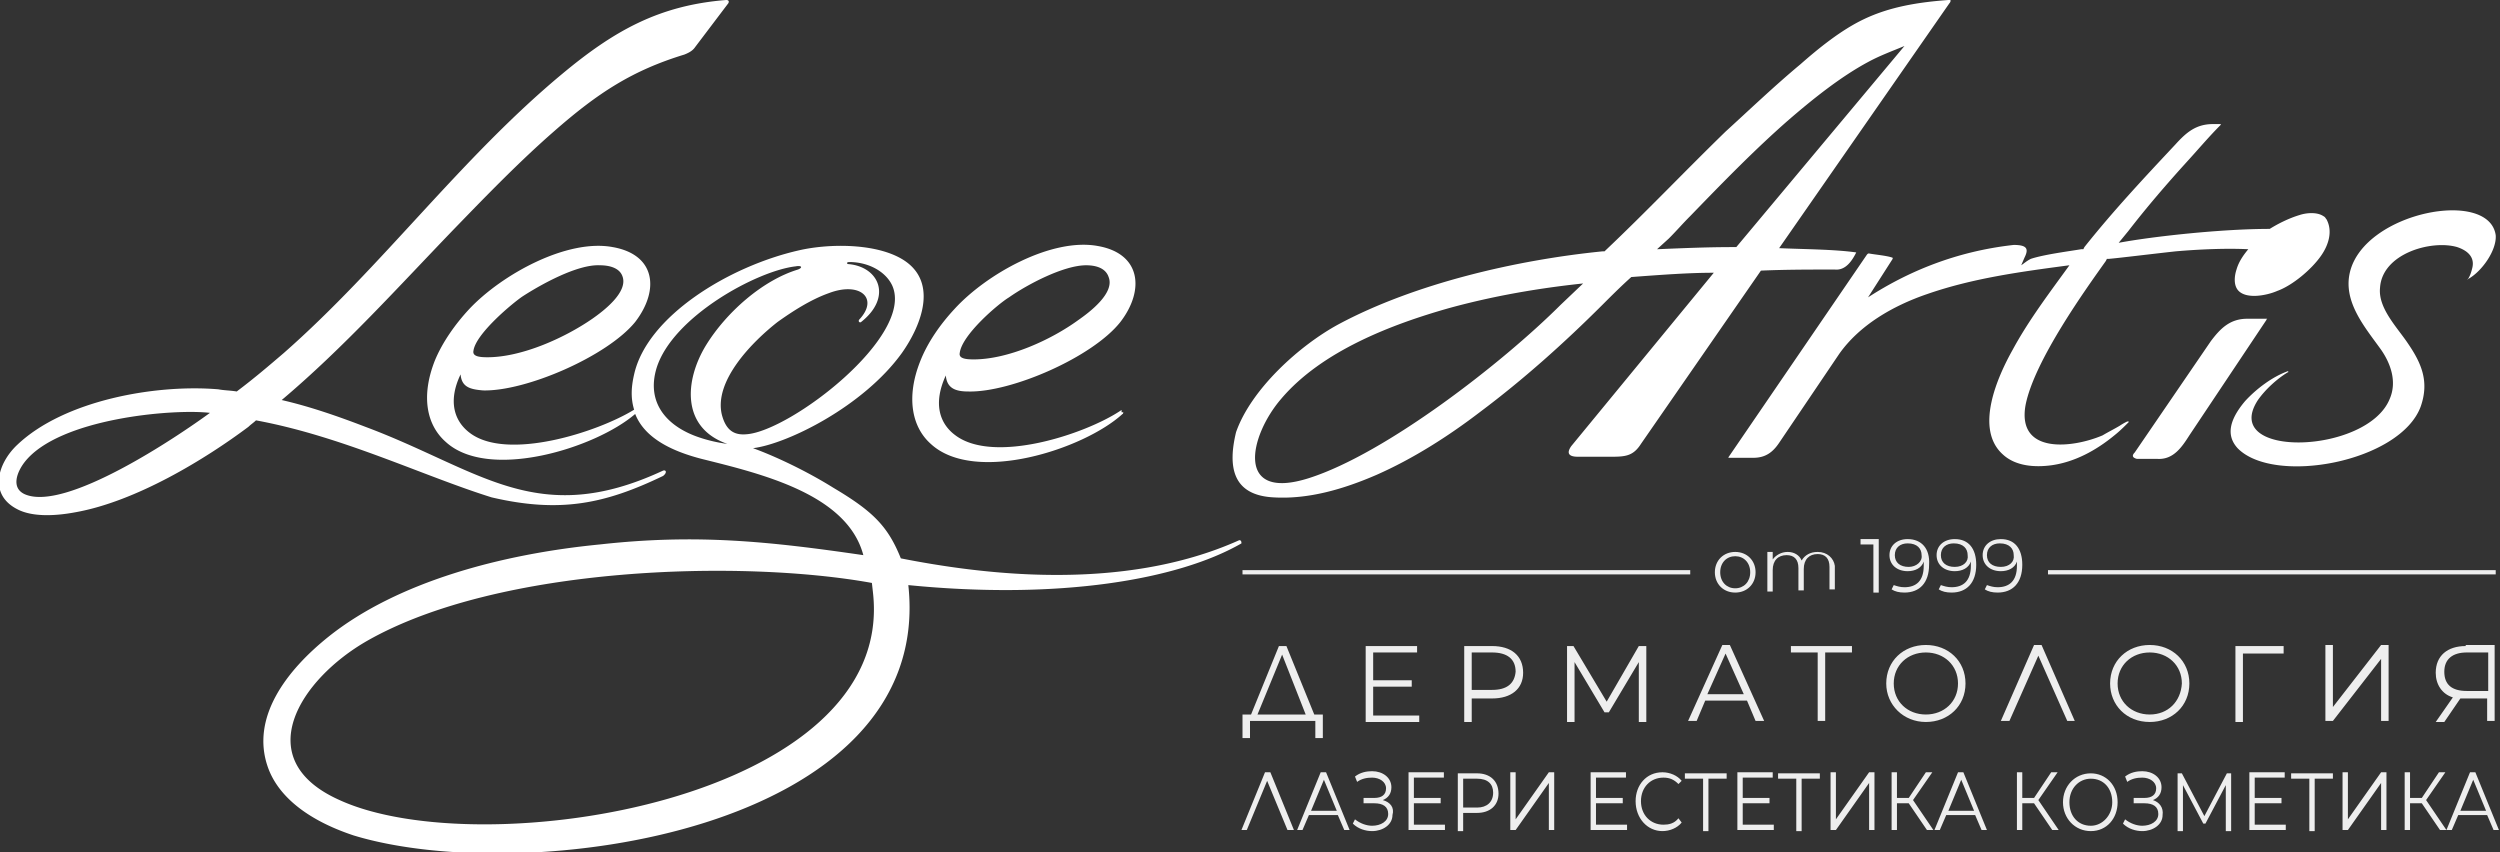 <svg xmlns="http://www.w3.org/2000/svg" width="261" height="89" fill="none"><rect width="100%" height="100%" fill="#333333" stroke="none"/><g clip-path="url(#a)"><path fill="#EEE" d="M208.89 59.184c-.895 0-1.454-.446-1.454-1.228s.559-1.228 1.342-1.228c1.006 0 1.453.558 1.453 1.228.112.67-.447 1.228-1.341 1.228Zm0-2.903c-1.119 0-1.901.67-1.901 1.675s.782 1.675 1.901 1.675c.782 0 1.453-.335 1.677-1.005v.447c0 1.563-.783 2.233-2.013 2.233-.447 0-.783-.111-1.118-.223l-.224.447c.336.223.783.334 1.342.334 1.566 0 2.572-1.005 2.572-2.903 0-1.675-.783-2.68-2.236-2.68Zm-4.809 2.904c-.895 0-1.454-.447-1.454-1.229s.559-1.228 1.342-1.228c1.007 0 1.454.558 1.454 1.228.112.67-.447 1.228-1.342 1.228Zm0-2.904c-1.118 0-1.901.67-1.901 1.675s.783 1.675 1.901 1.675c.783 0 1.454-.335 1.677-1.005v.447c0 1.563-.782 2.233-2.012 2.233-.448 0-.783-.111-1.119-.223l-.223.447c.335.223.782.334 1.342.334 1.565 0 2.572-1.005 2.572-2.903 0-1.675-.783-2.68-2.237-2.68Zm-4.808 2.904c-.895 0-1.454-.447-1.454-1.229s.559-1.228 1.342-1.228c1.006 0 1.453.558 1.453 1.228.112.67-.559 1.228-1.341 1.228Zm-.112-2.904c-1.118 0-1.901.67-1.901 1.675s.783 1.675 1.901 1.675c.783 0 1.453-.335 1.677-1.005v.447c0 1.563-.783 2.233-2.013 2.233-.447 0-.782-.111-1.118-.223l-.224.447c.336.223.783.334 1.342.334 1.566 0 2.572-1.005 2.572-2.903.112-1.675-.783-2.68-2.236-2.68Zm-4.921 0v.558h1.342v5.026h.559V56.28h-1.901Zm-4.473 1.34c-.782 0-1.341.335-1.677.893-.224-.558-.783-.893-1.454-.893-.671 0-1.23.335-1.565.782v-.782h-.559v4.132h.559V59.52c0-1.006.559-1.564 1.454-1.564.782 0 1.23.447 1.23 1.34v2.345h.559v-2.233c0-1.005.559-1.564 1.453-1.564.783 0 1.231.447 1.231 1.34v2.346h.559v-2.457c-.112-.782-.783-1.452-1.79-1.452Zm-8.61 3.797c-.895 0-1.566-.67-1.566-1.675s.671-1.675 1.566-1.675c.894 0 1.565.67 1.565 1.675s-.671 1.675-1.565 1.675Zm0 .447c1.23 0 2.125-.894 2.125-2.122 0-1.229-.895-2.122-2.125-2.122s-2.125.893-2.125 2.122c0 1.228.895 2.121 2.125 2.121ZM260.553 59.52H213.81v.446h46.743v-.447ZM176.46 59.52h-46.743v.446h46.743v-.447Z"/><path fill="#fff" fill-rule="evenodd" d="M162.929 31.826c-6.038 6.03-18.227 15.522-26.278 18.09-7.716 2.457-6.263-4.355-2.908-8.263 4.249-5.026 11.63-7.817 17.557-9.492 5.703-1.564 10.847-2.234 13.978-2.569l-2.349 2.234Zm11.295-6.924c.783-.782 1.454-1.563 2.236-2.345 3.355-3.462 6.71-6.923 10.288-10.05 2.46-2.122 5.368-4.467 8.275-6.03 1.23-.67 2.46-1.117 3.802-1.675l-17.556 20.994h-.336c-2.684 0-5.255.111-7.939.223l1.23-1.117Zm19.569 1.452c-2.348-.335-5.703-.335-8.051-.447L203.522.335s.112-.112.112-.223V0h-.224c-3.019.223-6.038.67-8.834 2.01-2.348 1.117-4.697 3.015-6.598 4.69-2.684 2.234-5.255 4.69-7.827 7.035-4.25 4.132-8.276 8.375-12.525 12.396l-.112.111h-.223c-8.946.893-19.57 3.35-27.509 7.594-4.138 2.233-9.17 6.811-10.736 11.278-.894 3.685-.335 6.589 3.914 6.812 3.691.223 7.381-.893 10.736-2.345 3.802-1.675 7.492-4.02 10.847-6.589 4.473-3.35 8.722-7.146 12.748-11.166.894-.894 2.012-2.01 3.019-2.904 3.019-.223 5.927-.447 8.61-.447l-14.872 18.09c-.559.783-.224 1.118.671 1.118h3.578c1.454 0 2.237-.112 3.019-1.34l12.525-18.09c2.572-.113 5.144-.113 7.716-.113 1.118.112 1.789-.893 2.236-1.786.112 0 .112 0 0 0Zm29.298 21.552h2.125c1.677.112 2.572-1.228 3.355-2.457l8.051-12.06s0-.112.112-.112h-2.125c-1.789 0-2.795 1.005-3.802 2.345l-7.939 11.614c-.336.335-.224.558.223.67Zm34.554-18.76c1.454-.782 3.02-3.015 2.908-4.579-.671-4.913-13.643-2.457-15.208 3.797-.783 3.127 1.565 5.807 3.243 8.152 1.006 1.451 1.677 3.35.894 5.137-2.348 5.806-17.78 6.253-13.754.111.782-1.117 2.013-2.233 3.131-2.903.112 0 0-.112 0-.112-1.566.558-3.243 1.787-4.473 3.127-1.789 2.122-1.901 3.685-.783 4.913 3.802 3.909 16.997 1.452 19.122-4.355.895-2.568.112-4.467-1.342-6.588-1.118-1.675-3.131-3.685-2.907-5.807.223-3.574 5.367-5.025 8.051-4.244 1.007.335 1.901 1.005 1.566 2.234-.112.447-.224.782-.448 1.116-.111.112-.111 0 0 0ZM2.572 48.24c3.579-4.578 15.544-5.584 19.346-5.137C18.563 45.561 6.82 53.49 2.572 51.591c-1.454-.67-.783-2.345 0-3.35Zm66.648.893c-13.195 6.142-19.122-.111-31.087-4.578-2.908-1.117-5.815-2.122-8.723-2.792 6.486-5.472 12.19-11.837 18.116-17.979 3.355-3.461 6.71-6.923 10.288-10.05 4.585-4.02 8.163-6.365 13.642-8.04.56-.223.895-.447 1.119-.782L76.04.335c.112-.223 0-.335-.223-.335-7.045.558-11.742 3.238-17.11 7.705-10.623 8.822-18.786 20.1-29.074 29.146-1.566 1.34-3.131 2.68-4.92 4.02-.671-.112-1.342-.112-1.901-.224-6.486-.558-16.103 1.117-21.024 5.807-2.013 1.899-3.019 5.137 0 6.7 1.678.894 4.25.67 6.039.335 6.374-1.116 13.643-5.583 18.116-8.933.223-.223.559-.447.782-.67 9.058 1.675 17.445 5.807 24.602 8.04 7.157 1.675 11.853.67 17.892-2.233.447-.335.335-.67 0-.559Zm6.71-2.791a15.42 15.42 0 0 1-2.908-.67c-3.355-1.117-5.591-3.574-4.473-7.259 1.677-5.36 10.512-10.162 14.537-10.609.56-.111.783.112.224.335-3.69 1.117-7.492 4.467-9.617 7.929-2.237 3.685-2.572 8.598 2.237 10.273Zm12.747-18.984c2.013 0 3.803 1.005 4.473 2.457 2.349 5.248-10.623 15.186-15.208 15.521-1.23.112-2.124-.335-2.572-2.01-.894-3.573 3.243-7.705 5.815-9.715 1.566-1.116 3.467-2.345 5.368-3.015 3.243-1.228 5.256.559 3.13 2.792-.11.223.113.335.225.223 3.242-2.568 1.9-5.695-1.23-6.03-.336 0-.336-.223 0-.223Zm2.46 34.505c2.46 21.664-40.816 28.476-55.688 21.664-9.505-4.243-4.138-12.618 2.907-16.638 13.755-7.817 39.139-8.487 52.67-6.03l.112 1.005ZM54.572 30.933c1.9-1.228 5.703-3.35 8.051-3.238.895 0 2.013.223 2.349 1.117.67 1.675-2.013 3.685-3.132 4.466-2.907 2.01-7.38 4.02-10.958 4.02-.895 0-1.566-.111-1.454-.67.224-1.786 4.137-5.025 5.144-5.695Zm74.811 25.46c-12.413 5.584-27.397 3.462-35.337 1.9-1.342-3.351-2.907-4.914-7.045-7.371-2.684-1.675-5.927-3.238-8.387-4.132 3.579-.447 11.518-4.355 15.544-9.938 2.125-3.015 3.914-7.706-.224-9.939-2.907-1.563-7.604-1.451-10.511-.781-7.38 1.674-15.88 6.923-17.221 12.953-.336 1.452-.336 2.569 0 3.685-3.802 2.345-13.196 5.36-17.11 2.457-1.677-1.228-2.348-3.35-1.006-6.142.112 1.34 1.006 1.563 2.348 1.675 4.473.112 12.972-3.573 15.88-7.147 2.572-3.35 2.124-7.035-2.349-7.817-4.808-.893-11.63 2.904-14.984 6.477-1.454 1.564-2.796 3.462-3.579 5.36-1.454 3.685-.894 6.7 1.118 8.487 4.473 4.132 15.656.67 19.794-2.903 1.006 2.568 3.913 3.908 6.933 4.69 6.262 1.563 15.208 3.685 16.885 10.05-9.952-1.452-17.445-2.233-27.509-1.117-10.288 1.005-21.135 3.909-28.291 9.604-4.474 3.573-8.164 8.487-6.375 13.624 1.007 2.903 3.914 5.471 8.947 7.146 17.892 5.472 60.72-.335 57.925-26.13 15.767 1.563 28.18-.558 34.778-4.355 0-.112 0-.335-.224-.335Zm-24.043-25.348c1.902-1.34 5.704-3.35 8.052-3.35.894 0 2.013.223 2.348 1.228.671 1.675-2.013 3.685-3.131 4.467-2.907 2.122-7.38 4.132-10.959 4.132-.894 0-1.565-.112-1.453-.67.223-1.899 4.025-5.137 5.143-5.807Zm11.966 11.948c-.448.224 0-.334-.336-.111-3.69 2.456-13.195 5.583-17.22 2.568-1.678-1.228-2.35-3.35-1.007-6.253.112 1.34 1.006 1.675 2.348 1.675 4.473.111 12.972-3.574 15.879-7.259 2.572-3.35 2.125-7.147-2.348-7.928-4.809-.893-11.63 2.903-14.985 6.588-1.453 1.564-2.795 3.462-3.578 5.472-1.454 3.685-.895 6.812 1.118 8.599 4.585 4.243 15.991.558 20.017-3.127.112 0 0-.112.112-.224Zm98.741-15.298-.894 1.228c-1.789 2.457-3.579 4.914-5.032 7.594-1.566 2.791-4.026 8.263-1.007 10.943 1.342 1.229 3.355 1.34 5.032 1.117 2.461-.335 4.697-1.563 6.598-3.127.559-.447 1.006-.893 1.454-1.34.112-.111 0-.111-.112-.111a6.426 6.426 0 0 0-.783.446c-.559.335-1.23.67-1.789 1.005-3.131 1.34-8.946 2.01-8.051-3.127.894-4.69 6.485-12.395 8.386-15.075l.112-.223h.224c1.23-.112 3.914-.447 6.933-.782 2.572-.223 5.368-.335 7.604-.223-.559.67-1.006 1.34-1.23 2.122-.223.67-.335 1.675.224 2.233.894.893 3.019.447 4.026 0 1.565-.558 3.578-2.233 4.584-3.685.783-1.117 1.23-2.569.559-3.797-.111-.112-.111-.223-.335-.335-.671-.447-1.789-.335-2.46-.112-1.118.335-2.237.894-3.131 1.452-5.032 0-12.189.782-15.768 1.452l1.007-1.229c1.901-2.456 3.914-4.801 6.038-7.146 1.23-1.34 2.349-2.68 3.579-3.909.112-.111 0-.111-.112-.111h-.671c-1.789 0-2.796.893-3.914 2.121-3.243 3.462-6.486 6.924-9.505 10.72l-.112.224h-.224c-1.341.223-3.913.558-5.255 1.005-.448.223-.671.447-1.007.67l.336-.782c.447-.893.335-1.34-1.118-1.34-6.039.67-11.071 2.792-15.209 5.472l2.572-4.02v-.112c-.559-.223-1.901-.335-2.46-.447-.112 0-.112 0-.224.112l-14.425 21.106c-.112.111 0 .111.112.111h2.46c1.23 0 2.013-.558 2.684-1.563l6.262-9.269c2.125-3.015 5.591-5.025 9.17-6.253 4.808-1.675 9.84-2.345 14.872-3.015Z" clip-rule="evenodd"/><path fill="#EEE" d="M255.185 70.128c0-1.34.894-2.01 2.348-2.01h2.237v4.02h-2.237c-1.566 0-2.348-.67-2.348-2.01Zm2.236-2.68c-1.901 0-3.131 1.005-3.131 2.792 0 1.228.671 2.233 1.789 2.568l-1.789 2.568h.895l1.677-2.456H259.658v2.345h.782v-7.929h-3.019v.112Zm-14.649 7.817h.783l5.032-6.477v6.477h.783v-7.929h-.783l-5.032 6.477v-6.477h-.783v7.929Zm-4.361-7.817h-5.032v7.928h.783V68.23h4.249v-.782Zm-13.978 7.147c-1.901 0-3.355-1.34-3.355-3.239 0-1.898 1.454-3.238 3.355-3.238s3.354 1.34 3.354 3.238c-.111 1.899-1.453 3.239-3.354 3.239Zm0 .781c2.348 0 4.137-1.675 4.137-4.02 0-2.345-1.789-4.02-4.137-4.02-2.349 0-4.138 1.675-4.138 4.02 0 2.234 1.678 4.02 4.138 4.02Zm-7.828-.111-3.467-7.929h-.782l-3.467 7.929h.895l3.019-6.812 3.019 6.812h.783Zm-15.544-.67c-1.901 0-3.354-1.34-3.354-3.239 0-1.898 1.453-3.238 3.354-3.238s3.355 1.34 3.355 3.238c0 1.899-1.454 3.239-3.355 3.239Zm0 .781c2.349 0 4.138-1.675 4.138-4.02 0-2.345-1.789-4.02-4.138-4.02-2.348 0-4.137 1.675-4.137 4.02 0 2.234 1.789 4.02 4.137 4.02Zm-7.716-7.928h-6.374v.67h2.796v7.147h.783v-7.147h2.795v-.67Zm-15.096 5.025 1.901-4.243 1.901 4.243h-3.802Zm5.032 2.792h.895l-3.579-7.929h-.783l-3.578 7.929h.895l.894-2.122h4.361l.895 2.122Zm-12.189-7.817-3.355 5.807-3.466-5.807h-.671v7.928h.783v-6.253l3.131 5.248h.447l3.131-5.248v6.253h.783v-7.928h-.783Zm-15.32 4.578h-2.125v-3.908h2.125c1.566 0 2.46.67 2.46 2.01-.112 1.228-.894 1.898-2.46 1.898Zm0-4.578h-2.907v7.928h.782V72.92h2.125c2.013 0 3.243-1.005 3.243-2.68 0-1.787-1.23-2.792-3.243-2.792Zm-12.413 7.147V71.69h4.026v-.67h-4.026v-2.903h4.585v-.67h-5.367v7.928h5.591v-.67h-4.809v-.111Zm-9.505-6.254 2.46 6.254h-5.032l2.572-6.254Zm3.355 6.254-2.907-7.147h-.783l-2.908 7.147h-.894v2.457h.783v-1.787h6.821v1.787h.783v-2.457h-.895ZM256.863 84.645l1.341-3.239 1.342 3.239h-2.683Zm3.466 2.01h.559l-2.46-6.03h-.559l-2.46 6.03h.559l.671-1.563h3.019l.671 1.563Zm-5.591 0h.671l-2.125-3.127 2.013-2.903h-.671l-1.789 2.68h-1.23v-2.68h-.559v6.03h.559v-2.792h1.23l1.901 2.792Zm-10.176 0h.559l3.466-4.913v4.913h.56v-6.03h-.56l-3.466 4.913v-4.913h-.559v6.03Zm-1.007-5.918h-4.361v.558h1.901v5.472h.559v-5.472h1.901v-.558Zm-8.163 5.36v-2.234h2.796v-.558h-2.796v-2.122h3.131v-.558h-3.69v6.03h3.802v-.558h-3.243Zm-2.907-5.36-2.349 4.466-2.348-4.466h-.447v6.03h.559v-4.802l2.124 4.02h.224l2.125-4.02v4.802h.559v-6.03h-.447Zm-7.716 2.791c.559-.223.894-.67.894-1.34 0-1.005-.894-1.675-2.013-1.675-.559 0-1.23.112-1.789.558l.224.559c.447-.335 1.006-.447 1.565-.447.783 0 1.454.447 1.454 1.117 0 .67-.447 1.005-1.23 1.005h-1.118v.558h1.118c.895 0 1.454.335 1.454 1.117s-.783 1.228-1.678 1.228c-.559 0-1.23-.223-1.789-.67l-.223.447c.559.558 1.341.782 2.012.782 1.119 0 2.125-.67 2.125-1.675.112-.782-.335-1.34-1.006-1.564Zm-6.486 2.68c-1.342 0-2.237-1.005-2.237-2.456 0-1.452 1.007-2.457 2.237-2.457 1.342 0 2.236 1.005 2.236 2.457 0 1.34-1.006 2.456-2.236 2.456Zm0 .559c1.677 0 2.795-1.34 2.795-3.015 0-1.787-1.23-3.015-2.795-3.015-1.678 0-2.908 1.34-2.908 3.015s1.23 3.015 2.908 3.015Zm-4.026-.112h.671l-2.125-3.127 2.013-2.903h-.671l-1.789 2.68h-1.23v-2.68h-.559v6.03h.559v-2.792h1.23l1.901 2.792Zm-10.847-2.01 1.342-3.239 1.342 3.239h-2.684Zm3.467 2.01h.559l-2.46-6.03h-.559l-2.461 6.03h.559l.671-1.563h3.02l.671 1.563Zm-5.703 0h.671l-2.125-3.127 2.013-2.903h-.671l-1.789 2.68h-1.231v-2.68h-.559v6.03h.559v-2.792h1.231l1.901 2.792Zm-10.065 0h.559l3.467-4.913v4.913h.559v-6.03h-.559l-3.467 4.913v-4.913h-.559v6.03Zm-1.118-5.918h-4.361v.558h1.901v5.472h.559v-5.472h1.901v-.558Zm-8.051 5.36v-2.234h2.795v-.558h-2.795v-2.122h3.131v-.558h-3.69v6.03h3.802v-.558h-3.243Zm-1.678-5.36h-4.361v.558h1.901v5.472h.559v-5.472h1.901v-.558Zm-6.709 6.03c.783 0 1.565-.335 2.013-.894l-.336-.446c-.447.558-1.006.67-1.565.67-1.342 0-2.349-1.005-2.349-2.457s1.007-2.457 2.349-2.457c.671 0 1.118.223 1.565.67l.336-.335c-.448-.558-1.23-.893-2.013-.893-1.678 0-2.796 1.34-2.796 3.015 0 1.787 1.23 3.127 2.796 3.127Zm-6.933-.67v-2.234h2.795v-.558h-2.795v-2.122h3.131v-.558h-3.691v6.03h3.803v-.558h-3.243Zm-8.946.558h.559l3.466-4.913v4.913h.559v-6.03h-.559l-3.466 4.913v-4.913h-.559v6.03Zm-3.467-2.345h-1.454v-3.015h1.454c1.118 0 1.677.558 1.677 1.452 0 1.005-.671 1.563-1.677 1.563Zm0-3.573h-2.013v6.03h.559v-1.899h1.454c1.342 0 2.237-.781 2.237-2.01 0-1.34-.895-2.121-2.237-2.121Zm-6.598 5.36v-2.234h2.796v-.558h-2.796v-2.122h3.131v-.558h-3.69v6.03h3.802v-.558h-3.243Zm-3.243-2.569c.56-.223.895-.67.895-1.34 0-1.005-.895-1.675-2.013-1.675-.559 0-1.23.112-1.789.558l.224.559c.447-.335 1.006-.447 1.565-.447.783 0 1.454.447 1.454 1.117 0 .67-.447 1.005-1.23 1.005h-1.118v.558h1.118c.894 0 1.454.335 1.454 1.117s-.783 1.228-1.678 1.228c-.559 0-1.23-.223-1.789-.67l-.224.447c.559.558 1.342.782 2.013.782 1.118 0 2.125-.67 2.125-1.675.223-.782-.224-1.34-1.007-1.564Zm-7.492 1.117 1.342-3.239 1.342 3.239h-2.684Zm3.467 2.01h.559l-2.46-6.03h-.559l-2.461 6.03h.56l.67-1.563h3.02l.671 1.563Zm-5.256 0-2.46-6.03h-.559l-2.461 6.03h.56l2.124-5.137 2.125 5.137h.671Z"/></g><defs><clipPath id="a"><path fill="#fff" d="M0 0h261v89H0z"/></clipPath></defs></svg>
